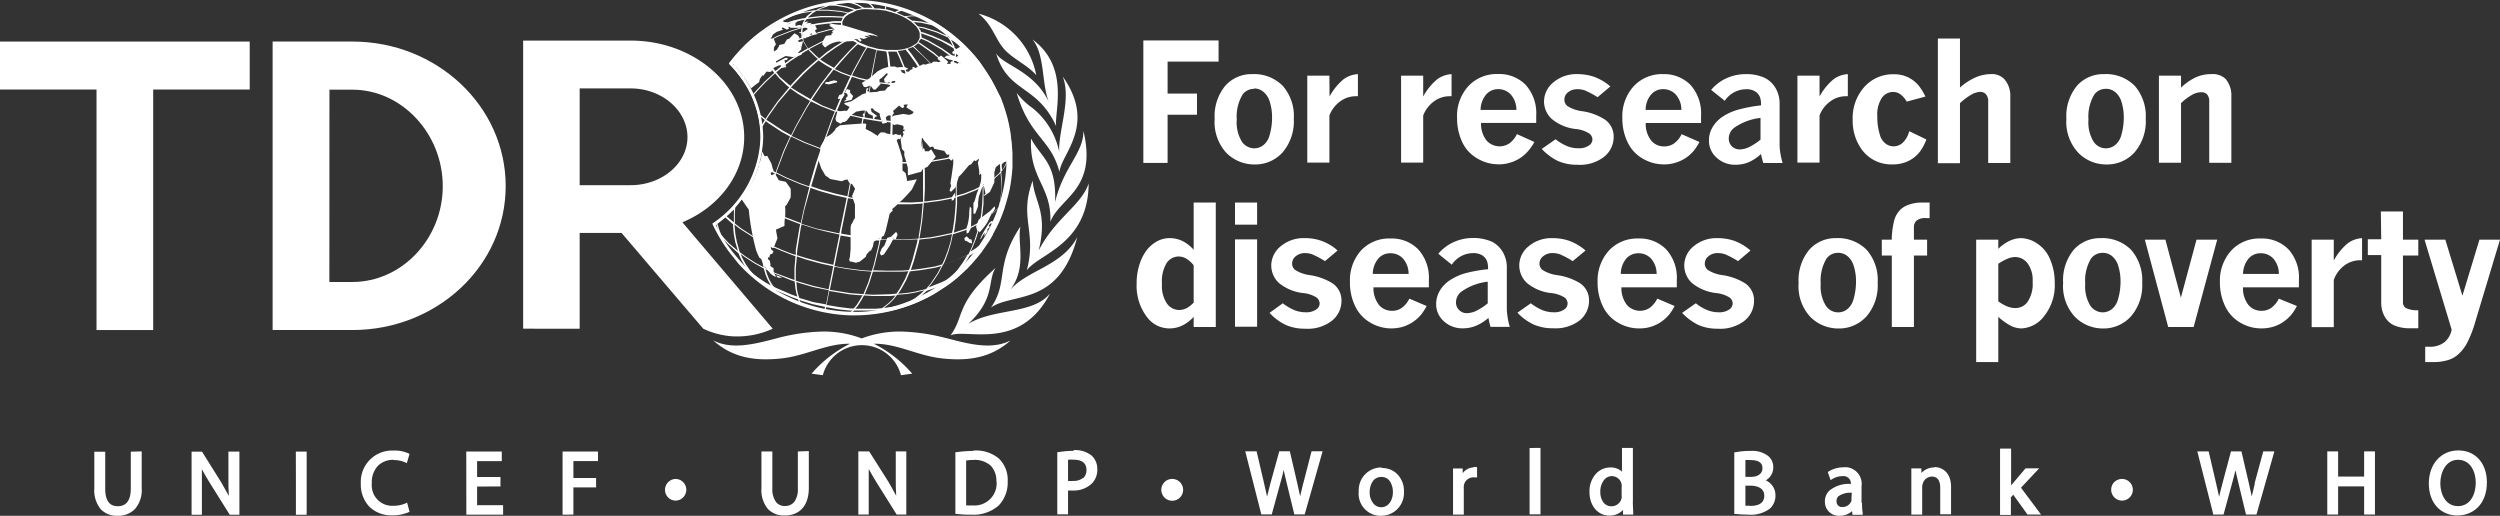 <svg xmlns="http://www.w3.org/2000/svg" viewBox="0 0 339.29 70"><rect x="0" y="0" width="339.29" height="70" fill="#333333" stroke="none"/><defs><style>.cls-1{fill:#fff;}</style></defs><g id="Layer_2" data-name="Layer 2"><g id="Layer_1-2" data-name="Layer 1"><polygon class="cls-1" points="155.17 5.49 165.38 5.49 165.38 8.36 158.46 8.36 158.46 12.7 162.45 12.7 162.45 15.57 158.46 15.57 158.46 22.11 155.17 22.11 155.17 5.49"/><path class="cls-1" d="M169.94,10.06a5.46,5.46,0,0,1,4.14,1.58,6.19,6.19,0,0,1,1.51,4.47,6.5,6.5,0,0,1-1.52,4.57,5,5,0,0,1-3.81,1.64,5.35,5.35,0,0,1-3.8-1.55,6.16,6.16,0,0,1-1.61-4.63,6.48,6.48,0,0,1,1.44-4.5,4.75,4.75,0,0,1,3.65-1.58m.3,2a1.89,1.89,0,0,0-1.61.79,5.76,5.76,0,0,0-.78,3.37,5,5,0,0,0,.69,3,2.06,2.06,0,0,0,1.68.91,2,2,0,0,0,1.25-.44,2.51,2.51,0,0,0,.81-1.26,8.58,8.58,0,0,0,.36-2.57,6.78,6.78,0,0,0-.3-2,2.72,2.72,0,0,0-.9-1.42A2,2,0,0,0,170.2,12"/><path class="cls-1" d="M180.44,13.1a8,8,0,0,1,1.9-2.34,3.64,3.64,0,0,1,1.95-.7v3H184a3.57,3.57,0,0,0-2.09.68,4.26,4.26,0,0,0-1.49,1.94v6.39h-3V10.27h3Z"/><path class="cls-1" d="M193.15,13.1a8,8,0,0,1,1.9-2.34,3.64,3.64,0,0,1,1.95-.7v3h-.27a3.57,3.57,0,0,0-2.09.68,4.26,4.26,0,0,0-1.49,1.94v6.39h-3V10.27h3Z"/><path class="cls-1" d="M208.24,19.27a6.21,6.21,0,0,1-.8,1.17,4.91,4.91,0,0,1-1.21,1.06,5.06,5.06,0,0,1-1.37.6,4.88,4.88,0,0,1-1.47.2,5.59,5.59,0,0,1-2.85-.77,5,5,0,0,1-2.08-2.22,7.53,7.53,0,0,1-.71-3.27,6,6,0,0,1,1.54-4.36,5.24,5.24,0,0,1,4-1.63,5,5,0,0,1,3.78,1.48,5.77,5.77,0,0,1,1.42,4.15v1H201a3.67,3.67,0,0,0,.75,2.39,2.38,2.38,0,0,0,3.12.37,3.35,3.35,0,0,0,1-1.24Zm-2.44-4.35a3.13,3.13,0,0,0-.76-2.09,2.3,2.3,0,0,0-1.71-.73,2.12,2.12,0,0,0-1.63.72,3.28,3.28,0,0,0-.76,2.1Z"/><path class="cls-1" d="M211.12,18.9a6.53,6.53,0,0,0,1.59.94,3.92,3.92,0,0,0,1.47.28,2.35,2.35,0,0,0,1.46-.37,1,1,0,0,0,.48-.83,1.06,1.06,0,0,0-.43-.8,4.06,4.06,0,0,0-1.84-.61,6.09,6.09,0,0,1-3.3-1.41,3.24,3.24,0,0,1-1-2.35,3.35,3.35,0,0,1,1.27-2.57,4.81,4.81,0,0,1,3.29-1.12,7.13,7.13,0,0,1,2.2.35,7.24,7.24,0,0,1,2.24,1.32l-1.73,1.46a12.45,12.45,0,0,0-1.73-.92,2.83,2.83,0,0,0-1-.16,1.93,1.93,0,0,0-1.29.42,1.24,1.24,0,0,0-.49,1,1.11,1.11,0,0,0,.4.85,4.81,4.81,0,0,0,2,.71,7.78,7.78,0,0,1,3.06,1.11A2.79,2.79,0,0,1,219,18.57a3.44,3.44,0,0,1-1.26,2.68,5.34,5.34,0,0,1-3.65,1.11,6.41,6.41,0,0,1-2.63-.5,7.52,7.52,0,0,1-2.22-1.65Z"/><path class="cls-1" d="M230.64,19.27a7.66,7.66,0,0,1-.76,1.18,5.33,5.33,0,0,1-1.21,1.06,5.38,5.38,0,0,1-1.37.6,4.88,4.88,0,0,1-1.47.2,5.63,5.63,0,0,1-2.86-.77,5,5,0,0,1-2.07-2.22,7.26,7.26,0,0,1-.72-3.27,6.07,6.07,0,0,1,1.55-4.36,5.24,5.24,0,0,1,4-1.63,5,5,0,0,1,3.71,1.48,5.77,5.77,0,0,1,1.42,4.15v1h-7.51a3.61,3.61,0,0,0,.75,2.39,2.2,2.2,0,0,0,1.74.79,2.27,2.27,0,0,0,1.38-.42,3.35,3.35,0,0,0,1-1.24Zm-2.45-4.35a3.13,3.13,0,0,0-.76-2.09,2.29,2.29,0,0,0-1.7-.73,2.14,2.14,0,0,0-1.64.72,3.22,3.22,0,0,0-.75,2.1Z"/><path class="cls-1" d="M232.23,12.2a5.86,5.86,0,0,1,2.1-1.59,6.32,6.32,0,0,1,2.64-.55,5.93,5.93,0,0,1,2.56.52,3.58,3.58,0,0,1,1.4,1.3,4.16,4.16,0,0,1,.59,2.28v5.52a7.69,7.69,0,0,0,.13,1.26,9.63,9.63,0,0,0,.28,1.18h-2.62A10.26,10.26,0,0,1,239,20.9,6.22,6.22,0,0,1,237.36,22a4.62,4.62,0,0,1-1.79.36,3.68,3.68,0,0,1-2.64-1,3.06,3.06,0,0,1-1-2.31,3.56,3.56,0,0,1,.48-1.77,4.44,4.44,0,0,1,1.4-1.46,7.54,7.54,0,0,1,2.33-1A19.45,19.45,0,0,1,239,14.3a3.05,3.05,0,0,0-.13-1.08,1.66,1.66,0,0,0-.68-.82,2.24,2.24,0,0,0-1.21-.29,3.51,3.51,0,0,0-2.9,1.57Zm6.7,6.78V16a7.76,7.76,0,0,0-3.56,1.33,1.88,1.88,0,0,0-.75,1.45,1.45,1.45,0,0,0,.43,1.08,1.51,1.51,0,0,0,1.09.42,3.06,3.06,0,0,0,1.26-.33,7.75,7.75,0,0,0,1.53-1"/><path class="cls-1" d="M246.94,13.1a7.83,7.83,0,0,1,1.9-2.34,3.58,3.58,0,0,1,1.94-.7v3h-.27a3.54,3.54,0,0,0-2.08.68,4.15,4.15,0,0,0-1.49,1.94v6.39h-3V10.27h3Z"/><path class="cls-1" d="M261.44,18.93a6.69,6.69,0,0,1-.86,1.63A4.36,4.36,0,0,1,259,21.85a4.72,4.72,0,0,1-2.16.46,4.94,4.94,0,0,1-4.2-2.06,6.64,6.64,0,0,1-1.2-4,6.29,6.29,0,0,1,1.59-4.46A5.18,5.18,0,0,1,257,10.08a4.33,4.33,0,0,1,1.94.4,4.48,4.48,0,0,1,1.44,1.12,7.3,7.3,0,0,1,.93,1.51l-2.54.68a3.09,3.09,0,0,0-.87-1,1.63,1.63,0,0,0-1-.31,1.87,1.87,0,0,0-1.5.8,4.14,4.14,0,0,0-.62,2.54,8,8,0,0,0,.34,2.44,2.17,2.17,0,0,0,.74,1.19,1.75,1.75,0,0,0,1.14.41,1.8,1.8,0,0,0,1.23-.49,3.2,3.2,0,0,0,.88-1.57Z"/><path class="cls-1" d="M263,5.23h3v6.65a8.35,8.35,0,0,1,2.1-1.37,5.37,5.37,0,0,1,2.09-.45,2.32,2.32,0,0,1,1.82.67,3.39,3.39,0,0,1,.82,2.34v9.05h-3V13.8a1.43,1.43,0,0,0-.3-1,1,1,0,0,0-.77-.33,2.76,2.76,0,0,0-1.22.37A8.91,8.91,0,0,0,266,14v8.15h-3Z"/><path class="cls-1" d="M285.56,10.06a5.49,5.49,0,0,1,4.15,1.58,6.24,6.24,0,0,1,1.5,4.47,6.45,6.45,0,0,1-1.52,4.57,5,5,0,0,1-3.8,1.64,5.31,5.31,0,0,1-3.8-1.55,6.14,6.14,0,0,1-1.65-4.63,6.48,6.48,0,0,1,1.44-4.5,4.74,4.74,0,0,1,3.64-1.58m.3,2a1.88,1.88,0,0,0-1.6.79,5.76,5.76,0,0,0-.78,3.37,5,5,0,0,0,.69,3,2,2,0,0,0,1.67.91,2,2,0,0,0,1.25-.44,2.53,2.53,0,0,0,.82-1.26,8.58,8.58,0,0,0,.36-2.57,6.78,6.78,0,0,0-.3-2,2.74,2.74,0,0,0-.87-1.37,2,2,0,0,0-1.24-.44"/><path class="cls-1" d="M296,11.89a7.66,7.66,0,0,1,1.93-1.36,5,5,0,0,1,2.18-.47,2.52,2.52,0,0,1,1.94.65,3.44,3.44,0,0,1,.78,2.38v9h-3V13.83a1.48,1.48,0,0,0-.28-1,1,1,0,0,0-.81-.31,2.52,2.52,0,0,0-1.17.31A7.46,7.46,0,0,0,296,14v8.09h-3V10.27h3Z"/><path class="cls-1" d="M162,27.49h3V44.38h-3V43a5.11,5.11,0,0,1-1.55,1.18,4,4,0,0,1-1.71.39,3.78,3.78,0,0,1-3-1.44,7,7,0,0,1-1.48-4.65,8.22,8.22,0,0,1,.42-2.69,6.23,6.23,0,0,1,1-1.91,4.71,4.71,0,0,1,1.37-1.14,3.52,3.52,0,0,1,1.71-.42,3.94,3.94,0,0,1,1.72.39A5,5,0,0,1,162,33.9ZM162,41V36A4,4,0,0,0,161,35.1a2.1,2.1,0,0,0-1-.29,2,2,0,0,0-1.64.84,4.74,4.74,0,0,0-.66,2.87,4.24,4.24,0,0,0,.69,2.7,2.05,2.05,0,0,0,1.64.85,2.25,2.25,0,0,0,1.07-.28,3.71,3.71,0,0,0,1-.85"/><path class="cls-1" d="M167.61,27.49h3v3h-3Zm0,5h3V44.34h-3Z"/><path class="cls-1" d="M174.09,41.16a7.15,7.15,0,0,0,1.6.94,4.13,4.13,0,0,0,1.47.28,2.35,2.35,0,0,0,1.46-.37,1,1,0,0,0,.48-.83,1.11,1.11,0,0,0-.43-.81,4.17,4.17,0,0,0-1.84-.6,6.22,6.22,0,0,1-3.3-1.4,3.28,3.28,0,0,1-1-2.36,3.39,3.39,0,0,1,1.26-2.57,4.83,4.83,0,0,1,3.3-1.12A6.43,6.43,0,0,1,181.53,34l-1.71,1.44a12.34,12.34,0,0,0-1.72-.92,2.8,2.8,0,0,0-.95-.17,1.93,1.93,0,0,0-1.3.43,1.26,1.26,0,0,0-.49,1,1.09,1.09,0,0,0,.41.85,4.81,4.81,0,0,0,2,.71,8,8,0,0,1,3.07,1.11,2.79,2.79,0,0,1,1.22,2.37,3.44,3.44,0,0,1-1.26,2.68,5.34,5.34,0,0,1-3.65,1.11,6.41,6.41,0,0,1-2.63-.5,7.19,7.19,0,0,1-2.22-1.65Z"/><path class="cls-1" d="M193.62,41.53a7.66,7.66,0,0,1-.76,1.18,5.33,5.33,0,0,1-1.21,1.06,5.42,5.42,0,0,1-1.37.61,5.67,5.67,0,0,1-1.48.19A5.59,5.59,0,0,1,186,43.8a5.1,5.1,0,0,1-2.07-2.22,7.26,7.26,0,0,1-.72-3.27A6.07,6.07,0,0,1,184.71,34a5.19,5.19,0,0,1,4-1.63,5,5,0,0,1,3.78,1.49A5.71,5.71,0,0,1,193.92,38v1H186.4a3.74,3.74,0,0,0,.75,2.39,2.27,2.27,0,0,0,1.75.79,2.18,2.18,0,0,0,1.37-.42,3.32,3.32,0,0,0,1-1.23Zm-2.45-4.35a3.13,3.13,0,0,0-.76-2.09,2.28,2.28,0,0,0-1.7-.72,2.11,2.11,0,0,0-1.64.71,3.28,3.28,0,0,0-.76,2.1Z"/><path class="cls-1" d="M195.2,34.44a5.81,5.81,0,0,1,2.11-1.59,6.27,6.27,0,0,1,2.63-.55,6.16,6.16,0,0,1,2.57.52,3.62,3.62,0,0,1,1.39,1.3,4.07,4.07,0,0,1,.6,2.28v5.52a7.69,7.69,0,0,0,.13,1.26,6.75,6.75,0,0,0,.28,1.18h-2.62a8.61,8.61,0,0,1-.28-1.22,6.22,6.22,0,0,1-1.67,1.06,4.62,4.62,0,0,1-1.79.36,3.68,3.68,0,0,1-2.64-1,3.06,3.06,0,0,1-1-2.31,3.56,3.56,0,0,1,.48-1.77,4.25,4.25,0,0,1,1.4-1.46,7.59,7.59,0,0,1,2.32-1,19.36,19.36,0,0,1,2.84-.48,3.05,3.05,0,0,0-.13-1.08,1.66,1.66,0,0,0-.68-.82,2.43,2.43,0,0,0-1.21-.29,3.51,3.51,0,0,0-2.9,1.57Zm6.71,6.79v-3a7.67,7.67,0,0,0-3.56,1.34A1.86,1.86,0,0,0,197.6,41a1.45,1.45,0,0,0,1.52,1.5,3.06,3.06,0,0,0,1.26-.33,8.22,8.22,0,0,0,1.53-1"/><path class="cls-1" d="M207.75,41.16a7.15,7.15,0,0,0,1.6.94,4.13,4.13,0,0,0,1.47.28,2.35,2.35,0,0,0,1.46-.37,1,1,0,0,0,.47-.83,1.07,1.07,0,0,0-.42-.81,4.3,4.3,0,0,0-1.84-.6,6.11,6.11,0,0,1-3.3-1.4,3.28,3.28,0,0,1-1-2.36,3.35,3.35,0,0,1,1.25-2.57,4.81,4.81,0,0,1,3.29-1.12,6.84,6.84,0,0,1,2.2.35A7,7,0,0,1,215.18,34l-1.74,1.44a12.34,12.34,0,0,0-1.72-.92,2.84,2.84,0,0,0-1-.17,1.88,1.88,0,0,0-1.29.43,1.25,1.25,0,0,0-.5,1,1.11,1.11,0,0,0,.4.85,5,5,0,0,0,2,.71,8.05,8.05,0,0,1,3.11,1.1,2.79,2.79,0,0,1,1.22,2.37,3.46,3.46,0,0,1-1.22,2.63,5.34,5.34,0,0,1-3.65,1.11,6.41,6.41,0,0,1-2.63-.5,7.35,7.35,0,0,1-2.22-1.61Z"/><path class="cls-1" d="M227.27,41.53a6.93,6.93,0,0,1-.75,1.18,5.55,5.55,0,0,1-1.21,1.06,5.12,5.12,0,0,1-2.85.8,5.59,5.59,0,0,1-2.85-.77,5,5,0,0,1-2.07-2.22,7.26,7.26,0,0,1-.72-3.27A6.07,6.07,0,0,1,218.36,34a5.24,5.24,0,0,1,4-1.63,5,5,0,0,1,3.78,1.49A5.71,5.71,0,0,1,227.57,38v1h-7.52a3.74,3.74,0,0,0,.75,2.39,2.38,2.38,0,0,0,3.12.37,3.51,3.51,0,0,0,1-1.23Zm-2.44-4.35a3.13,3.13,0,0,0-.76-2.09,2.29,2.29,0,0,0-1.71-.72,2.18,2.18,0,0,0-1.64.71,3.27,3.27,0,0,0-.75,2.1Z"/><path class="cls-1" d="M230.15,41.16a6.29,6.29,0,0,0,1.6.94,4,4,0,0,0,1.46.28,2.35,2.35,0,0,0,1.46-.37,1,1,0,0,0,.48-.83,1,1,0,0,0-.43-.81,4.26,4.26,0,0,0-1.83-.6,6.22,6.22,0,0,1-3.31-1.4,3.28,3.28,0,0,1-1-2.36,3.38,3.38,0,0,1,1.25-2.57,4.83,4.83,0,0,1,3.3-1.12,6.84,6.84,0,0,1,2.2.35A7.08,7.08,0,0,1,237.57,34l-1.69,1.44a12.45,12.45,0,0,0-1.73-.92,2.84,2.84,0,0,0-1-.17,1.88,1.88,0,0,0-1.29.43,1.24,1.24,0,0,0-.49,1,1.11,1.11,0,0,0,.4.85,4.81,4.81,0,0,0,2,.71,8,8,0,0,1,3.07,1.11,2.77,2.77,0,0,1,1.21,2.37,3.44,3.44,0,0,1-1.26,2.68,5.34,5.34,0,0,1-3.65,1.11,6.41,6.41,0,0,1-2.63-.5,7.65,7.65,0,0,1-2.22-1.65Z"/><path class="cls-1" d="M249.18,32.32a5.49,5.49,0,0,1,4.15,1.58,6.22,6.22,0,0,1,1.5,4.48,6.43,6.43,0,0,1-1.52,4.56,5,5,0,0,1-3.8,1.64,5.35,5.35,0,0,1-3.8-1.55,6.12,6.12,0,0,1-1.61-4.63,6.48,6.48,0,0,1,1.44-4.5,4.74,4.74,0,0,1,3.64-1.58m.31,2a1.86,1.86,0,0,0-1.61.79,5.76,5.76,0,0,0-.78,3.37,5,5,0,0,0,.69,3,2,2,0,0,0,2.77.59l.16-.12a2.58,2.58,0,0,0,.81-1.26,8.58,8.58,0,0,0,.36-2.57,6.78,6.78,0,0,0-.3-2,2.74,2.74,0,0,0-.87-1.37,2,2,0,0,0-1.23-.44"/><path class="cls-1" d="M256.74,32.53a11.33,11.33,0,0,1,.36-2.71,3.27,3.27,0,0,1,.85-1.4,3,3,0,0,1,1.2-.67,5,5,0,0,1,1.59-.26h1.14V29.6h-.5a1.88,1.88,0,0,0-1.26.33,1.15,1.15,0,0,0-.37.89v1.71h1.79v2.15h-1.79v9.7h-3v-9.7h-1.36V32.53Z"/><path class="cls-1" d="M271.2,33.77a5.57,5.57,0,0,1,1.55-1.09,3.67,3.67,0,0,1,1.56-.36,4,4,0,0,1,2.15.72,4.65,4.65,0,0,1,1.77,2.15,7.93,7.93,0,0,1,.63,3.19,6.68,6.68,0,0,1-1.43,4.51,4.1,4.1,0,0,1-3.07,1.68,3.36,3.36,0,0,1-1.39-.32A8.05,8.05,0,0,1,271.2,43v6.14h-3V32.53h3Zm0,2V40.9a5.89,5.89,0,0,0,1.22.69,3,3,0,0,0,1.11.22,2,2,0,0,0,1.64-.84,4.33,4.33,0,0,0,.69-2.73,3.83,3.83,0,0,0-.7-2.52,2.14,2.14,0,0,0-1.67-.84,2.9,2.9,0,0,0-1,.22,6.45,6.45,0,0,0-1.24.67"/><path class="cls-1" d="M285.07,32.32a5.49,5.49,0,0,1,4.15,1.58,6.27,6.27,0,0,1,1.51,4.48,6.42,6.42,0,0,1-1.53,4.56,5,5,0,0,1-3.8,1.64A5.35,5.35,0,0,1,281.6,43,6.12,6.12,0,0,1,280,38.4a6.48,6.48,0,0,1,1.44-4.5,4.74,4.74,0,0,1,3.64-1.58m.31,2a1.89,1.89,0,0,0-1.61.79,5.76,5.76,0,0,0-.78,3.37,5,5,0,0,0,.69,3,2.06,2.06,0,0,0,1.68.91,2,2,0,0,0,1.25-.44,2.58,2.58,0,0,0,.81-1.26,8.58,8.58,0,0,0,.36-2.57,6.78,6.78,0,0,0-.3-2,2.72,2.72,0,0,0-.86-1.37,2,2,0,0,0-1.24-.44"/><polygon class="cls-1" points="291.09 32.53 293.88 32.53 295.98 40.4 298.1 32.53 300.91 32.53 297.71 44.38 294.26 44.38 291.09 32.53"/><path class="cls-1" d="M311.73,41.53a7.66,7.66,0,0,1-.76,1.18,5.55,5.55,0,0,1-1.21,1.06,5.42,5.42,0,0,1-1.37.61,5.67,5.67,0,0,1-1.48.19,5.59,5.59,0,0,1-2.85-.77A5.1,5.1,0,0,1,302,41.58a7.26,7.26,0,0,1-.72-3.27A6.07,6.07,0,0,1,302.82,34a5.19,5.19,0,0,1,4-1.63,5,5,0,0,1,3.78,1.49A5.71,5.71,0,0,1,312,38v1h-7.59a3.68,3.68,0,0,0,.74,2.39,2.27,2.27,0,0,0,1.75.79,2.18,2.18,0,0,0,1.37-.42,3.32,3.32,0,0,0,1-1.23Zm-2.45-4.35a3.13,3.13,0,0,0-.76-2.09,2.28,2.28,0,0,0-1.7-.72,2.11,2.11,0,0,0-1.64.71,3.28,3.28,0,0,0-.76,2.1Z"/><path class="cls-1" d="M316.73,35.37a7.72,7.72,0,0,1,1.9-2.35,3.58,3.58,0,0,1,1.94-.7v3h-.27a3.57,3.57,0,0,0-2.09.68A4.16,4.16,0,0,0,316.73,38v6.4h-3V32.53h3Z"/><path class="cls-1" d="M323.12,28.7h3v3.83h2.08v2.15h-2.08V41a.91.91,0,0,0,.37.79,3.35,3.35,0,0,0,1.71.31v2.45h-1a5.44,5.44,0,0,1-2.22-.37A2.83,2.83,0,0,1,323.66,43a3.88,3.88,0,0,1-.49-2V34.62h-1.82V32.47h1.82Z"/><path class="cls-1" d="M329.05,32.53h2.82l2.32,7.6,2.31-7.6h2.79l-3.35,11.13a15.46,15.46,0,0,1-1.18,3,5.47,5.47,0,0,1-1.39,1.64,3.62,3.62,0,0,1-1.25.6,6.79,6.79,0,0,1-1.9.24h-1.08V47.06h.59a3.17,3.17,0,0,0,2-.6,2.9,2.9,0,0,0,1-1.72Z"/><path class="cls-1" d="M116.08,42.81h0a21.42,21.42,0,0,1-15.84-7l-.8-1a21.3,21.3,0,0,1-2.7-4.3l-.07-.16.14-.1a14.58,14.58,0,0,0,6.4-11.64,14.11,14.11,0,0,0-4.16-9.84l-.12-.13L99,8.5A21.48,21.48,0,0,1,114,.09c.68-.06,1.37-.09,2-.09a21.4,21.4,0,0,1,2,42.7,20.1,20.1,0,0,1-2.05.1M97.1,30.49a20.49,20.49,0,0,0,2.57,4l.79.94A21,21,0,0,0,116,42.32a14.73,14.73,0,0,0,2-.09A21,21,0,0,0,116,.37a19,19,0,0,0-2,.1A21,21,0,0,0,99.44,8.62a14.52,14.52,0,0,1,4.14,10A15,15,0,0,1,97.15,30.5"/><path class="cls-1" d="M135,11.66l-.46-.84L134,10l-.53-.8L133,8.45l-.61-.76-.69-.76-.61-.64-.7-.65L129.64,5l-.75-.6-.77-.56-.81-.53-.83-.48-.84-.41L124.79,2l-.89-.37L123,1.32,122.1,1l-.91-.25-.93-.22-1-.16L118.34.3l-.78-.08L116.44.13h-1l-.87.06-1,.09-1,.13-.93.18-.33.07h0l-.61.13-.92.27L108,1.69l-.67.3h0l-.19.08h0l-.88.41-.83.46-.81.49L103,4.52l-.75.61-.72.63-.23.23h0l-.45.43-.66.7-.61.71-.6.75h0v.11c.15.15.29.31.43.47l.08.09a1.54,1.54,0,0,1,.17.19c.31.36.61.75.89,1.14A15.47,15.47,0,0,1,102,13a13.38,13.38,0,0,1,.86,2.47,12.49,12.49,0,0,1,.31,1.83,13.11,13.11,0,0,1-.37,4.71,14.2,14.2,0,0,1-2,4.39,14.89,14.89,0,0,1-1.21,1.54,15.22,15.22,0,0,1-1.27,1.27c-.35.32-.72.62-1.09.9l-.31.23h0v.11l.33.7.47.83.5.81.53.78.55.78.59.75.65.72.3.32.36.37.7.66.71.6.75.61,1.58,1.08,1.66.94.87.4.88.38.89.33.93.29.9.24.93.21h0l.94.16.93.13,1,.09H118l1.61-.2,1-.19.92-.21.93-.26.89-.29.9-.34.55-.24h0l1.18-.56.77-.42h0l1.66-1.06.77-.55.75-.6.72-.66.69-.65.65-.7.61-.71.61-.75,1.08-1.57.48-.84v-.06l.41-.77.42-.85.37-.89.33-.9.28-.92.25-.9.22-.93h0l.15-.92.12-.94.09-1v-2l-.07-.94-.05-.55-.16-1.34-.19-1-.21-.93-.27-.92-.29-.89-.33-.9M134.13,32l-.18.3-.47.55-1,.81-.76.48h0l.28-.58.46-1.14.37-1.19.28-1.22.2-.1,1.16-.79,1-.88h0v.26l-.34,1.21-.43,1.15Zm-4.79,5.36-.41.39-.53.28-.82.36L126,39l.47-.55.89-1.34.53-1,.09-.21.54-.15,1-.35,1.41-.6.37-.2-.61,1-.68.94Zm-5.9,3.6-.64.32-.76.2-1.29.22-.79.08.72-.55.56-.56.52-.66,1.38-.12,1.07-.18,1.23-.31-.46.45-.75.59Zm-6.51.94h-.85l.32-.37.52-.82.33-.61,1.18.07h2.42l.68-.07-.41.53-.56.54-.86.66h-.1l-.71.07Zm-3.06-.23-1.53-.26h-.17l.28-1.4.11-.52,2.75.46,1.25.11h.5l-.29.53-.51.81-.39.46h-.45Zm-11-4-.64-.47-.46-.54-.53-.76-.47-.83-.25-.59.57.42,1.36.88,1,.55.21.11.23.8.3.73.37.68.07.09-.67-.36Zm-3.2-7.19.77.59,1.56,1,1.08.63.25.13v1.27l.15,1.47.14.69-1.09-.59-1.35-.87-.79-.59L100,32.81l-.2-1.06-.1-1.08ZM104,16.26l.35-.56,1.28-1.81L107.25,12l1,.71,1.57.92.13.06-.54.88L108,17.09l-.63,1.25-1.18-.65-1.77-1.17Zm-4-7.63v-.2l.23-.61.5-.84.29-.33.87-.74,1-.75L104,4.51l.5-.25-.25.38-.23.5-.16.51v.1l-.26.14L101.87,7l-1.08.83Zm7.25-6.36h0l.15-.07,1.49-.42,1.45-.22h-.06l-.7.56-.28.32-.61.1-1.26.32-1.24.41-1.1.46.33-.34,1-.73Zm9.88-1.9h.47l.22.1.31.25.28.33h-1.15l-.85-.48-.62-.23Zm15,7.41.68,1.08.19.45-.86-.86-1-.85-1.07-.78-.52-.33V6.33h0l-.39-.79-.11-.15,1.11.67,1.31,1Zm3.43,5.65.18.52.14,1-.06.85-.42-1-.68-1.18-1.13-1.71-.18-.22v-1.2l-.07-.42.34.4.74,1,.64,1.08Zm.21,9.85-.18.24-.91.82-1.1.74-.11.06v-.22l-.13-1.36-.22-1.4-.29-1.4-.17-.66.83-.51.62-.49.52-.53.13-.15.19.51.37,1.34.38,2ZM131.44,34.5l-.58.31-1.42.63-1,.34-.4.11.28-.64.41-1.12.35-1.18.24-1.15,1.61-.52,1-.42.94-.49-.24,1.07-.38,1.18-.45,1.12Zm-4.24,2.65-.89,1.32-.64.76-1.49.35-1.06.17-1.23.12.39-.58L123,38l.49-1.17,1.56-.18,1.8-.3.91-.24h0Zm-23.4-.82-.16-.81-.15-1.46V32.88l.74.38,1.85.79,1.28.51.6.21-.14,1.69V38l-.47-.16L105.11,37Zm.18-7.88.79.41,1.9.83,1.93.74-.12.54L108,33.9l0,.69-.53-.15-1.28-.5-1.84-.8-.81-.41v-.29l.07-1.12.32-2.39Zm3.46-10,.62-1.25,1.44-2.56.56-.88,1.46.7,1.78.69-.38.91-1,2.76-.45,1.33-2.22-.86-1.6-.74Zm-.1-6.59,1.69-1.8,1.07-1,1-.87.17.14.78.51.91.52-1.6,2.09-1.21,1.78-.14.23-1.71-1Zm-3.29-6.18.14-.45.22-.48.3-.46.15-.18.29-.14,1.16-.5,1.23-.4,1.25-.31.41-.07L109,3l-.25.71h0l-1.35.42-2,.79Zm6.79-4.23h1.54l1.78.17.81.18-.39.28-.12.15h-.29l-1.36-.06h-1.39l-1.32.15-.46.07.13-.15.67-.55Zm5.47-.06.78-.14h.69l1.47.08.75.09h.08l.81.22.55.18.34.11.66.28.57.31.66.43.63.58.21.27.22.4.09.29v.63h0l-.14.34-.17.24v.08l-.25.19-.38.23-.36.21-.51.15h0l-.45.13-.75.09h-1.49l-1.13-.15-1.25-.33-.16-.06-1-.4-.22-.12-.78-.46-.22-.19L115,4.61l-.5-.7-.11-.27h0l-.07-.38V3h0l.19-.43.11-.14.13-.17.46-.34.59-.26Zm8.38,2.35.66.12,1.71.53,1.59.69.31.45.38.76h0L129,6l-1.17-.59-1.26-.55-1.3-.47L125,4.34l-.06-.2Zm10,14.44h0l-.71.73-.6.48-.68.44h-.1l-.16-.59L132,17.85l-.83-2.06-.45-.94.41-.22,1-.8.32-.32.5.8.7,1.25.85,2Zm-1.39,7-1,.51-1.46.57-1,.28V24.86l-.12-1.41L129.55,22l-.12-.64.43-.11,1.78-.67.86-.44.16.6.29,1.4.22,1.4.13,1.34Zm-3.77,4.52-.19,1.3-.13.61-1.68.36-1.23.23-1.53.16.1-.51.3-2,.21-2.34h.28l1.86-.24,1.76-.34.42-.13v.89Zm-1.67,6.19-1,.28-1.79.29-1.24.16h-.21l.41-1.2.64-2.35.11-.56,1.58-.16,1.24-.23,1.61-.35L129,32.83,128.64,34l-.41,1.1Zm-7.37.85-2-.06.21-.67.7-2.89.1-.55h2.76l2.07-.08h.21l-.1.51-.63,2.33-.37,1.12-.09.2-.89.07Zm-12.34-2.11.06-.72.46-2.93.11-.52,1.29.41.71.22,1.43.36,1.72.38-.41,2-.42,2.11-1.65-.36-2-.55Zm3.48-14.51.44-1.32,1-2.76.38-.91,1.92.56,1.68.39-.17.84L116,21.27l-2.08-.48Zm-1.46-6.59,1.34-2,1.63-2.08,1,.49,1.25.46-1.11,2.38L113.36,15l-1.79-.7Zm1.27-5.36-.13-.11h0l1-.81,1.13-.8,1.14-.71.84-.45.19.16.69.4-1,1L114,8.25l-.82.95-.93-.52ZM125,4.52l1.46.52,1.26.54,1.16.65.54.34.08.32.06.54v.32l-1.66-1.16L126,5.49l-.93-.41V4.87Zm0,.73.89.39,1.9,1.1,1.62,1.19-.26.71-.29.4-1-.93-1.14-1-1.83-1.27-.23-.14.13-.19Zm7.35,8.2-.34.35-1,.77-.39.21-.84-1.54L129,12l-.84-1.21-.39-.5.62-.43.49-.46L129,9.3l1,1,1,1.13,1.28,1.76ZM131.87,18l.46,1.36.17.63-.89.46-1.76.66-.41.1-.25-1.36-.34-1.45L128.13,16l.33-.08,1.46-.56.68-.36.45.93Zm-2.12,8.62-.46.13-1.74.34-1.85.24h-.26l.08-1.69v-2.2l-.06-1.38.8-.07,2.15-.37.9-.23.12.63.17,1.45.12,1.4v1.41Zm-5.1,5.77-2.24.11H119.6l.35-1.85.44-3,1.32.07h2l1.51-.1-.2,2.31-.31,2Zm-10.47-.67,0-.28.91-4.54,2.39.4,2.1.22h.58l-.43,3-.35,1.87-1.36-.1-1.44-.17-2.18-.37ZM113.6,15l.92-2.19,1.11-2.39,1,.32,1.44.35h.1l-.17.86-.8,4-1.67-.38Zm4.11-8.55,1.22.33-.83,4.13-1.52-.36-.94-.31.22-.48L117.3,7.1Zm3.81.56h.16l.35.76.72,1.76.42,1.25.15.52H121v-.57l-.31-3L120.53,7Zm6.1,3.33.42.52.83,1.2.76,1.26.72,1.3.12.23-.68.37-1.44.54-.33.09-.09-.29-.53-1.37-.88-2L125.91,11l.47-.13.76-.29Zm1.59,10.91-.91.22-2.13.37-.79.07-.17-2.12-.38-2.94v-.27l2-.25L128,16l.72,2.38.34,1.45Zm-14.09,5.47,1-5.23,1.47.28,2.54.3h.51l-.13,2.1-.33,2.9v.28h-.6l-2.08-.21-2.11-.35Zm1.08-5.39,1-5.2,2.24.36,1.43.12v.28l-.11,3.66-.09,1.38h-.52l-2.52-.29Zm7.24-9.88.55,2,.31,1.37.32,1.66h-.07l-1.5.08h-1.93V13.42L121,11.51h2Zm1.82,10.48-.77.07h-2.55l-1-.07.1-1.38.11-3.66V16.6h1.93l1.59-.09.45,3.21Zm-3.61,5.52-1.3-.07.36-3.16.14-2.11,1.16.08h2.42l.78-.07.06,1.37v2.18l0,1.42v.29l-1.53.1ZM125.74,11l.63,1.22.88,2,.52,1.37.08.27-1.13.27-1.8.25h-.18l-.33-1.7-.3-1.37-.55-1.92H124l1.25-.21Zm-4.94.41.08,1.93v3.06l-1.41-.12-2-.32h-.17l.16-.83.81-4,1.18.2,1.09.13Zm3.81-5.55h0l2,1.4,1.14.94,1,.95-.53.53-.56.39h-.06l-.41-.52-1-1.1-1-1-1-1L124,6.3l.29-.17Zm-.72.49,1.29,1.18,1,1,1,1.1.38.49-.44.23-.74.27-.5.14-.65-1.16-.75-1.18-.77-1.1-.55-.69.46-.13Zm-1,.38.59.74.77,1.09L125,9.75l.63,1.13-.45.13-1.24.2h-.45l-.16-.56-.43-1.26-.72-1.77-.33-.71.65-.07ZM120.3,7l.12.76.31,3v.55l-1.34-.14L118.21,11,119,6.82l1.15.15Zm-2.75-.53-.4.64-1.44,2.65-.23.51-1.25-.47-.93-.43h0l.79-.93L115.38,7l.86-.84.2-.17.17.1Zm-4.29,29.63.41-2.06.42-2.08,2.46.42,1.45.17,1.34.1-.09.53-.7,2.88-.23.7-1.3-.09-2.09-.27-1.4-.24Zm19.18-22.76-.15-.24L131,11.3l-1-1.13-1-1,.31-.43.27-.67,1,.82,1.53,1.48,1.09,1.31-.09.32-.18.49-.25.45Zm.7-3.6.06.2.09.53v1l-1-1.21-1.53-1.49-1.06-.89.06-.44-.07-.57V6.7l.37.23,1.05.77,1,.85.89.9ZM109,5.07l-.11-.66.06-.59,2-.44,2.18-.28h1v.24l.05.32L112.44,4,111,4.39Zm.41-2.38.09-.1.66-.1,1.31-.15h1.37l1.35.06h.19l-.2.47h-1L111,3.15l-2,.42.21-.62ZM109,5.23l2-.71,1.42-.38,1.42-.3.3,0,.1.25.26.36-1.6.58-1.34.58-1.3.66-.57.31-.19-.24-.42-.75Zm.83,1.44.54-.3,1.29-.66L113,5.14l1.34-.5.31-.09.16.22.45.39-.78.42-1.16.72-1.14.79-1,.84-.38-.33-.76-.74Zm1.72,13.64,2.34.68,1.85.43H116l-1,5.22-1.65-.37-2-.56-1.26-.43.88-3ZM110,25.5l1.25.43,2,.56,1.66.37-1,4.82-1.71-.37L110.76,31l-2-.63.4-1.87Zm-2,12.59V36.44l.15-1.64,1.22.42,2.05.56,1.66.36-.51,2.56-.12.57-2.07-.47-1.85-.54Zm4.62,1.24.63-3.13,1.67.3,2.1.27,1.27.09-.48,1.55-.63,1.51-1.81-.14Zm5.84.67-1.1-.07.6-1.46.51-1.6h4l.81-.06-.46,1.07-.7,1.29-.46.68-.82.08Zm14.84-12.39-.12,1.3L133,30.12l-1.06.56-1,.41-1.5.49.11-.53.18-1.31.16-2v-1l1-.3,1.47-.58,1-.48v.87Zm1.53-9.55-.19-.53-.85-2-.71-1.26-.53-.84.32-.45.26-.47.19-.51v-.21h0l1.22,1.81.66,1.17.53,1.22-.09.42-.23.6-.5.85ZM128.44,4.82l-1.29-.56-1.71-.54-.84-.14-.16-.14L124,3h0l1,.09,1.42.31.86.32.82.7Zm-1.73-1.5-.27-.1L125,2.91l-1-.1h-.2l-.67-.44L123,2.29l.67-.08h.68l.65.1.34.14.66.35Zm-2.16-1.21h-.91l-.73.08h-.18l-.19-.1-.67-.29-.19-.06.36-.18.36-.11h.34l.8.26Zm-2.23-.84-.35.1-.42.21-.07.06-.54-.2-.74-.2.11-.52h0l1.51.36ZM120.17.71l-.1.54-.77-.11h-.62L118.6,1l-.3-.36L118,.44h.55Zm-5-.33.57.13.64.24.64.35h0l-.79.15h-.17l-.25-.12-1-.29L113.44.61h0l.4-.08Zm-2.59.39h.82l1.43.26.94.29.12.06-.22.07-.53.24H115l-.87-.2-1.8-.17h-1.23l.16-.09ZM104,6.17l0-.34L105.49,5l2-.78,1.27-.39-.06.55.08.59v.12L106.84,6l-1.3.72-1.23.77-.21.15-.1-.43-.07-.52Zm.2,1.65,1.47-1,1.3-.7,1.91-.87.11.32.44.77.18.23-.56.32-1.86,1.22L106,9l-.75.64-.27-.33-.61-1.08Zm1.15,2,.76-.64,1.18-.9,1.85-1.21.58-.33.17.22.78.76L111,8l-1,.86-1.08,1-1.46,1.55-.18.23-.27-.2-1.17-1Zm2,8.71,1.79.85,2.24.86-.67,2-.82,2.81-.07.24-1.2-.42-1.87-.78-1.39-.69,1.12-2.94Zm-2,5,1.38.68,1.88.79,1.22.42-.75,3-.4,1.85-1.91-.73-1.89-.82-.82-.43.43-1.85.36-1.31Zm-.3,15.4-.31-.39-.36-.65-.29-.72-.19-.64,1.16.57,2.25.92.54.18.11,1,.12.61.15.45-.79-.28-1.8-.77Zm3.44,1.51-.2-.57-.12-.6-.09-1,.46.16,1.86.54,2.09.42-.38,1.92L110.38,41l-1.5-.45Zm27.42-14.88-.11,1.29h0l-.23,1.27-.19.26-1,.87-1.14.77h-.07l.18-1.09.13-1.31V25.26l.19-.1,1.11-.75.93-.85.08-.1.06.72Zm.09-2.47-.08-.85-.38-2-.37-1.35-.22-.61.21-.23.51-.88.25-.62v-.2l.15.35.57,1.88.36,1.91v.32l-.23.84-.47,1Zm.36-7.75.25.85.2.92.19,1,.13.94v1.17l-.3-1.63-.58-1.89-.25-.58V16l.07-1-.05-.35Zm-2.91-6,.53.79.49.8.4.74-.18-.31-.76-1-.57-.67-.09-.3L133,8.81l-.1-.16Zm-5.34-5.21,1,.66h0l.5.4,1.37,1.25h0l-.77-.61L128.71,5l-.6-.68L127.8,4Zm-.62-.49h-.11l-.21-.15ZM109.89,1.23,110.8,1l.61-.14H112l-.82.29-.45.24h-.17l-1.7.25ZM103.2,4.68l1.55-1.08.8-.49h.06l-.26.18-.43.44-.19.23-.82.41L102.83,5l-.38.29Zm-4,4L99.75,8h0l.5-.54-.15.25-.24.63-.11.47L99.56,9h0l-.33-.36m.66.73v-.5l1-.94L102,7.09,103.65,6l.14-.08v.77l.07.54.12.5-.84.6L102,9.18l-1.29,1.26a7.41,7.41,0,0,0-.82-1m.93,1.19,1.28-1.24,1.11-.89L104,8l.16.44.63,1.11.28.34-1.32,1.21-1,1.07-.64.72a15.62,15.62,0,0,0-1.27-2.21M102.21,13l.69-.78,1-1.06,1.07-1,.23-.2.51.62,1.13,1.07.27.2-1.59,1.92-1.28,1.82-.35.55-.7-.56-.15-.14A14.07,14.07,0,0,0,102.2,13m.91,2.73.69.55-.35.55-.12.22a6.5,6.5,0,0,0-.22-1.32m.32,3a12,12,0,0,0-.07-1.34l.24-.42.33-.53.33.26,1.79,1.18,1.18.65-.88,1.92-1,2.69-.08.25-1.82-1-.41-.28a13,13,0,0,0,.43-3.34M103,22.3l.37.24,1.62.94.24.12-.53,1.59-.36,1.32-.41,1.81-.79-.41-1.63-1-.49-.35a14.57,14.57,0,0,0,2-4.26m-2.08,4.4.5.35,1.64,1,.83.43-.13.57-.32,2.41-.07,1.13v.12L102.14,32l-1.54-1-.87-.67V28.91l.06-.81a14.76,14.76,0,0,0,1.15-1.46M99.6,28.31v1.88l-1-.85a12.4,12.4,0,0,0,1.05-1m-1.3,1.1,1.14,1v.25l.1,1.09.2,1.08.36,1.2L98.91,33l-.61-.65-.4-.48-.22-.51-.33-1c.34-.26.68-.53,1-.82m-1.15.93.27.81L97.3,31l-.25-.46.15-.11m2.74,4.68-.52-.66h0l-.77-1.1-.48-.9.61.65,1.45,1.29.37.87.48.84.43.62-.63-.58Zm5,4.33-1.57-1.08-.24-.19h0l.76.48,1,.56.31.38.07.07Zm2.5,1.32-.85-.39-.21-.12-.57-.37-.48-.42v-.07l.24.13,1.82.78.92.33v.1l.23.37.16.18Zm2.68,1-.88-.27-.34-.22-.24-.26-.18-.29.3.1,1.51.46,1.68.37-.1.54L111,42Zm4.59.82-.9-.08-.93-.13-.85-.14.11-.54,1.71.3,1.55.16h.3l-.27.19-.31.15Zm1.94,0h-1.36l.23-.11.36-.26.06-.07h3.29l-.69.26-.64.12Zm3.76-.44-1,.18h-.28l.47-.24,1.12-.11.84-.15h0Zm5.33-1.89-.85.41-1.2.47.63-.41.76-.6.68-.65,1.84-.63.84-.4-.77.63-1.11.71Zm6.6-5.33-.62.72-.64.69-.67.64-.63.5-.27.18.64-.75.69-.95.61-1,.12-.24,1-.61.94-.79ZM136,28.36l-.32.88-.37.89-.42.85-.4.75h0l.24-.53L135.2,30l.35-1.24.11-.59.5-.65.29-.57Zm.93-4-.19,1.24h0l-.26.87-.51,1-.3.38.17-1,.11-1.3V24.24l-.07-.92.48-.64.49-1,.1-.37.07,1.08Zm.22-2.79v0Z"/><polygon class="cls-1" points="0 12.15 0 5.64 33.89 5.64 33.89 12.15 20.79 12.15 20.79 44.79 13.1 44.79 13.1 12.15 0 12.15"/><path class="cls-1" d="M37,5.64H47.83c11.43,0,20.8,8.74,20.8,19.61s-9.37,19.54-20.8,19.54H37Zm7.7,32.63h3.12c6.72,0,12.27-5.87,12.27-13s-5.55-13.1-12.27-13.1H44.71Z"/><path class="cls-1" d="M104.87,44.61a11.55,11.55,0,0,1-5.88,1,11,11,0,0,1-3.55-1l-11.09-13H78.67v13H71V5.51H85.6C94.05,5.51,101,11.38,101,18.6c0,5-3.33,9.46-8.39,11.57Zm-11.57-26C93.3,15,89.83,12,85.6,12H78.67V25.13H85.6c4.23,0,7.7-2.93,7.7-6.52"/><path class="cls-1" d="M136.2,6.57c1.18,1.4,3.24,2.23,4.44,3.64a10.71,10.71,0,0,0-7.86-8.36c1.84,1.39,2.24,3.32,3.42,4.72m-4.76,37.36c3.72-3.52,2.52-5.78,3.69-7.58-5.51,4.93-4.17,6.46-6.13,9.17,2.06-1,9.36,2.26,13.51-5.68-2.41,2.86-7.43,1.95-11.07,4.09m5.76-4.72c2.2-3.06.82-6.25,1.29-8.47-3.52,5.3-1.59,7.56-4,11,2.88-2.06,9.26-.11,11.71-9.56-2,3.87-6.77,4.51-9,7.06m-8.76,6.66a26.46,26.46,0,0,0-6-.9,14.49,14.49,0,0,0-5.49.93,14.49,14.49,0,0,0-5.49-.93,26.46,26.46,0,0,0-6,.9c-3.31.88-6.17,1.56-8.67.3,2.39,2.12,5.18,2.88,9.22,2.45,3.36-.36,6.07-2,9.23-2h.12a17.07,17.07,0,0,0-5.22,4.06l1.53.21a5.49,5.49,0,0,1,10.61,0l1.52-.21a16.91,16.91,0,0,0-5.21-4.06h.12c3.17,0,5.87,1.66,9.23,2,4,.43,6.83-.33,9.22-2.45-2.49,1.26-5.36.58-8.67-.3m15.26-25.29a10.24,10.24,0,0,0-3.69-6,9.63,9.63,0,0,1-2.08-2c1.81,6.09,4.59,6.13,5.81,10.73.17-2.39,5.11-6.35.44-12.95,1.2,3.08-.61,7.3-.48,10.24m4,4.26c-1,3-4.52,4.68-6.78,9.1,1.28-5.22-.62-6.61-.82-9.47-1.9,5.07.61,6.89-.8,12.17,1.68-2.29,8.33-3.51,8.4-11.8m-7.82-6.09c-.26,5.51,2.81,6.48,2.62,11.3,1.31-3.36,6.39-4.32,4.49-12.33,0,3.07-2.71,4.86-3.85,9.67.22-5.41-1.89-6-3.26-8.64M135.18,7.23c1.65,5.42,5.55,4.21,8.16,9.9-.28-1.91,1.9-8-3.21-11.77,1.71,2.09,1.21,6,2.22,8.49-2-4.26-6.24-5-7.17-6.62"/><path class="cls-1" d="M117.37,15.6a1.63,1.63,0,0,0-.11-.23l-.16.12v.23h.14Z"/><path class="cls-1" d="M117.34,15.83h-.28v.35l.3-.11v-.24"/><path class="cls-1" d="M112.55,11.13h-.46l-.14.09h.14l-.15.16.61.07,1.06-.28V11a3.58,3.58,0,0,0-.45-.09l-.61.15"/><path class="cls-1" d="M114.51,12.76h-.15l-.45.13c-.06.12-.12.25-.17.38s0,.12,0,.18l.59-.13.33-.49Z"/><path class="cls-1" d="M115.44,12.23l-.3-.07-.14-.07-.16.1c0,.12-.11.25-.17.37l.29.16.12.37h-.15c0,.1-.11.2-.17.3l.14.09-.31.21v.1l1-.25c.07-.17.13-.34.19-.51-.13-.15-.27-.3-.41-.44v-.37"/><path class="cls-1" d="M129.16,26.74v.49l.29-.09c0-.14.11-.27.17-.41a1.87,1.87,0,0,0,0-.58l-.42.59"/><path class="cls-1" d="M134.58,29h0l.26-.3.17-.32A.61.61,0,0,0,135,28c-.22.21-.43.43-.64.65l-1.33,1-.19.15c-.13.31-.25.63-.38.94.06.18.11.37.16.55a.41.41,0,0,1,.32.25A8.68,8.68,0,0,0,134,30.18a12.25,12.25,0,0,0,.58-1.28"/><path class="cls-1" d="M131.44,31.59c.11-.2.22-.4.32-.61.06-.9.08-1.81.07-2.73l-.21-.21-.09.84v.33a7.86,7.86,0,0,1-.11.83,4.63,4.63,0,0,1-.22.81,3,3,0,0,0,0,.85l.25-.11"/><path class="cls-1" d="M130.68,6.2a.3.3,0,0,0-.21.06c-.26.15-.51.3-.78.44l-.47.38.13.28.31-.15c.14.12.28.24.41.37l-.31.15-.28-.18h-1l-.32.25a5.83,5.83,0,0,1,.72.32H129c.49.11,1,.23,1.43.37v.12L130,8.54v.12l-.84-.35-.16.13v.23h-.45V8.56l.16-.13a9.56,9.56,0,0,0-1-.9l-.24.19-.24.28.43.31-.25.13-.29-.07h-.44l-.32.24h-.3l-.46.16-.3-.06-1.09.53L124,9.08h-.15a1.41,1.41,0,0,0,0,.29l-.32.13-.17.22-.45,0v.3l-.44-.15-.27-.35h.6l.46-.15V9.33l-.44-.23h-.6l-.46.06-.3-.13h-.76l-.92.29-.63.33-1.18,1-1,.6c.09.16.17.34.26.52l.29.07.62-.25.4.56h.29l.66-.71v-.1l-.13-.18v-.38l.32-.22.65-.62.14.08v.09c-.16.2-.33.4-.49.61a2.12,2.12,0,0,0,.11.47l.28.07.93-.28h.19v.2l-1,.26.43.17-.47.25-.35.43-.74.06-.31.12-1,.06-.36-.18.18-.4h-.15l-.15.11-.06.59-.46.13-1.56,1h-.15l-.3.12h-.15l-.3.11v.1l.25.16.44.23c0,.11-.11.21-.17.32l-.16.22h-.44l-.87.12c-.07.27-.15.54-.22.82s.07.35.1.52l.14.06c.14.07.27.15.4.23l.31-.22h.2l.32-.17.56-.71.78-.56h.15l.59-.12h.58l.37.46.54.24V16a2.33,2.33,0,0,0,.08.36c.08-.16.15-.32.22-.48l.31-.12-.79-.59a1.1,1.1,0,0,0-.1-.34c0-.11,0-.08,0-.11h.31l.12.23.79.47v.24c.06.2.12.41.19.61l.26.13-.18.25.12.13.58-.11-.15-.76.32-.24h.43l.33-.24a.29.29,0,0,1,0-.13,2.44,2.44,0,0,1-.1-.24l.83-.74.25.24.27.12.19-.25-.13-.12.17-.12h.43l-.21.37,1,.64-.19.26-.45.13-.75-.13-1.26.23-.47.24c0,.28.1.56.14.85l.38.19.22-.09h.22l.67.16.12.14a.74.74,0,0,1-.08.4h.21v.2l-.22.06v.27h.13c-.09.23-.18.45-.28.67h0c0-.18-.1-.37-.16-.56l-.16.13-.52-.17-.3.12-.94-.19-.25-.14h-.55l-.31.32-.06.17-.88-.56-.78-.4.09-.61-.13-.12h-.47l-2.1.15L114,17l-.6.43a.21.21,0,0,1,0,.11,3.21,3.21,0,0,1-1.31,1.08c-.26.43-.51.87-.75,1.31v.8a3.74,3.74,0,0,1-.3.89l.42,1.25c.19.31.37.62.55.94.23.16.46.32.68.49l1.56.3.39-.18.38-.06c.08.15.16.3.23.45l.41.2.39.61-.42,1c.14.38.27.76.4,1.15V29.6l-.16.22-.21.46-.15.21a2.29,2.29,0,0,1-.07.36v2.9l-.09,1.08a1.64,1.64,0,0,1-.1.38c0,.12.07.19.1.29h.2l.6.16.52-.14.82-.65c.05-.12.08-.23.12-.34l.35-.4.26-.16.25-.53.12-.64,1.37-.82c.07-.19.15-.39.22-.59.19-.78.38-1.57.56-2.38.11-.12.23-.23.35-.35s0-.21,0-.3l.39-.32.39-.4.56-.48c.24-.25.49-.5.73-.76l.58-.65.69-1.41-1.33.23a4.13,4.13,0,0,0-.11-.69l-.09-.39-.42-.36v-1.6c-.23-.85-.49-1.68-.78-2.48l.2-.26.1.15.25-.19v.34c.06.38.11.75.15,1.14l.33.32v.57q.27.82.48,1.68v1l1.8-.49.26-.43.58-.22L127,21.27l-.62-1-.34.26h-.51a2,2,0,0,0-.14-.46l-.21.28c-.06-.38-.11-.75-.18-1.12l.06-.5h.13l.24.38c.27.29.52.58.77.88l.43-.11c.06.1.11.21.17.32l1.35.28.35.51h.37l-.15.46.39.36.35-.38c-.12,1.14-.28,2.29-.47,3.43a1.12,1.12,0,0,0,.11.34l-.24.62L129,26h.11l.57-.56c.15-.48.3-1,.44-1.46.14-.12.27-.26.4-.39l1-1.18.29-.12c.13-.18.27-.36.41-.53l.21.11.35-.29h.11l-.18.48c.06.34.12.68.17,1a3.25,3.25,0,0,1,0,.7l.22-.16h.11v.18a6.2,6.2,0,0,1-.13,1,9.82,9.82,0,0,1-.5,1.42c-.08.3-.17.6-.25.9a1.73,1.73,0,0,1-.22.47V29h.24l.39-1v-.35c0-.31.07-.62.1-.93.2-.57.4-1.13.59-1.71h.1v.27c.08.32.15.65.22,1l-.17.15v.17l.77-.56.6-1.29V23.39l.18-.67.51-.45.23.2.07-.16.34-.3.77-.2v-.7a21,21,0,0,0-6.37-15"/><path class="cls-1" d="M134.56,30l-.33.28c-.22.37-.45.73-.67,1.08l-.17.31-.17.31c-.07.16-.13.32-.19.48h.07c.12-.21.24-.41.35-.62l.25-.29-.18.48.16-.14.33-.45v-.34l.32-.28-.14-.21.25-.3.37.08.25-.3H135l-.46-.09"/><path class="cls-1" d="M131.61,32.51c-.13-.15-.27-.3-.41-.44l-.33.26.09.35.16,0c.17.09.32.19.48.29l.31.07a1.63,1.63,0,0,0-.06-.53l-.24-.05"/><path class="cls-1" d="M120.92,32.14l-.5.14-.09.25-.29.77-.38.43-.24.61c0,.11.11.22.17.34l.37-.15c.28-.41.56-.83.84-1.27.16-.28.31-.58.46-.87l.3.09.26-.66-.2-.36-.7.68"/><path class="cls-1" d="M105.7,37.68h.44l-.37-.18-.43-.13.13.24.23.09"/><path class="cls-1" d="M112,6.44a3.45,3.45,0,0,1,1.9-.81c.06,0,.2.06.25.06a17.36,17.36,0,0,1,2.16-.11l-.42-.26h.45l.39.33.19-.11c0-.08-.09-.17-.13-.26h-.13l.08-.12.49.12c.18-.06.36-.13.54-.18l-.45-.19.19-.06.6.16a1,1,0,0,0-.49-.3c.18,0,1,.13,1.08.11l.2.1h.26a4.88,4.88,0,0,0-1.57-.54c-1.07-.31-2.27-.72-3.37-1a7.71,7.71,0,0,1-1.59-.22l-.1.1.3.16h-.28c.06.19.53.34.72.53-.13.12-.27.23-.4.36H113v.17l-.21.12.08.1-.05.08a2.64,2.64,0,0,0-.74.1c-.16.27-.53.83-.47,1.18.13.13.25.27.37.4"/><path class="cls-1" d="M110.63,3.44l-.31-.15h-.4l.27-.18h-.46l-.33.1.32-.27h-.24l-.33.08-.25.38.74.53-.65.44h-.52v.09l.36.07.14.23-.1.19.39.28.26-.26a.75.75,0,0,1,.07.12l.43-.32a.75.75,0,0,0-.07-.12l.22-.15a1,1,0,0,0,.1.32V4.73l.58-.07c-.08-.18-.16-.35-.25-.52l.27-.2c-.08-.17-.16-.32-.23-.48"/><path class="cls-1" d="M101.62,28.44a32.5,32.5,0,0,0,1,5.53,9.6,9.6,0,0,0,.44,1l.22.15c.14.3.29.59.45.86h-.1v.1l.26.23.34.41.39.47.28.19.14.09.23.11v-.15l-.09-.16L105,37a5.61,5.61,0,0,1,0-.58c-.17-.12-.33-.23-.49-.36l.06-.08a4.32,4.32,0,0,0-.09-.58l-.26-.25v-.21h.19l.09-.39.35-.14c0-.09.09-.19.13-.29l-.34-.3a.65.65,0,0,0-.07-.35l.23.17h.2c.15-.41.33-.84.52-1.28-.08-.39-.15-.78-.21-1.19l1.16-.52a6.21,6.21,0,0,1,.08-1.21,8.64,8.64,0,0,0,0-1.44l.24-.24q.24-.47.51-.93a10.37,10.37,0,0,0,0-1.24l-.66-.92-.94-.2-.52-.9-.47.21a1.62,1.62,0,0,1-.1-.18v-.15l.36-.24v-.15l-.1-.18c-.06-.23-.12-.45-.17-.67l-.58-1.07-.34.08c-.12-.22-.23-.44-.34-.66A14.16,14.16,0,0,1,100.63,27c.29.45.59.89.91,1.34"/><path class="cls-1" d="M108.34,7.23l0-.12.41-.41V6.46c.08-.3.16-.58.24-.86a5.78,5.78,0,0,0-.57.12l-.14-.25.25-.29-.21-.36-.49-.3c-.25.24-.49.48-.73.74l-.28.07c-.13.2-.26.41-.38.63l-.66.14-.09.23c-.09.14-.19.29-.28.45a3.28,3.28,0,0,0-.31.2.54.54,0,0,0-.07-.13V6.48a1.91,1.91,0,0,1,.28-.45q-.15-.39-.3-.75l-.44-.07.2-.2c0-.11.09-.22.13-.33l.52-.36.86-.29-.18-.14.1-.19.59.32.32-.15L107,3.74a.31.31,0,0,0,0-.1h.12l.18.13h1.31l.27-.23-.31-.15a2.27,2.27,0,0,0-.61.15V3.07h.11c.09-.13.17-.26.25-.39l-.78.18v.2c-.22.07-.44.16-.66.25V3.22L106.78,3h-.28c-.16-.06-.19-.11-.35-.16a20.14,20.14,0,0,0-6.76,5.75A15.27,15.27,0,0,1,101.92,12h0c.36-.3.73-.59,1.12-.87a1.6,1.6,0,0,1,.1-.42l.34-.52.08.15c.16-.21.32-.43.49-.63l.44.06.26-.11V9.41l.3-.23.68-.31H106V9a2.58,2.58,0,0,0-.08.26l.77-.15V9l-.15-.29a1.2,1.2,0,0,0-.08-.53l.4-.07a.3.3,0,0,1,.08-.25h-.35c-.39.19-.78.4-1.16.61h-.12V8.32c.43-.25.88-.49,1.32-.72l1,.15,1.14-.31a.26.26,0,0,1,.08-.23c.08-.07,0-.09-.07-.14l-.46.17"/><path class="cls-1" d="M17.75,61.3v5c0,1.59-.59,2.4-1.77,2.4s-1.7-.85-1.7-2.39v-5H12.8v5a4,4,0,0,0,.9,2.83,3,3,0,0,0,2.24.86h0a3.17,3.17,0,0,0,2.35-.89,3.9,3.9,0,0,0,.94-2.85v-5Z"/><path class="cls-1" d="M31,61.29v3.62c0,.85,0,1.62.06,2.4-.31-.58-.65-1.17-1-1.79L27.42,61.3H26v8.56h1.4V63.68c.3.58.67,1.21,1.13,1.95l2.65,4.23h1.31V61.29Z"/><polygon class="cls-1" points="40.15 61.29 40.16 65.55 40.16 69.86 41.62 69.86 41.62 65.55 41.62 61.29 40.15 61.29"/><path class="cls-1" d="M53.44,62.44h0a3.77,3.77,0,0,1,1.55.31l.22.11.37-1.25-.15-.08a4.43,4.43,0,0,0-2-.38h0a4.25,4.25,0,0,0-4.46,4,3.53,3.53,0,0,0,0,.46,4.35,4.35,0,0,0,1.21,3.21,4.26,4.26,0,0,0,3,1.12h0a5.58,5.58,0,0,0,2.25-.41l.15-.08-.33-1.24-.22.11a4,4,0,0,1-1.63.32,2.76,2.76,0,0,1-2.94-2.57,2.8,2.8,0,0,1,0-.5,3.24,3.24,0,0,1,.82-2.34,2.87,2.87,0,0,1,2.15-.82"/><polygon class="cls-1" points="64.75 66.03 67.92 66.02 67.92 64.74 64.75 64.74 64.75 62.58 68.1 62.58 68.1 61.28 63.28 61.28 63.29 69.85 68.28 69.85 68.28 68.56 64.75 68.56 64.75 66.03"/><polygon class="cls-1" points="76.35 69.85 77.82 69.84 77.82 66.15 80.9 66.15 80.9 64.87 77.82 64.87 77.82 62.57 81.16 62.57 81.16 61.28 76.35 61.28 76.35 69.85"/><path class="cls-1" d="M91.73,65a1.48,1.48,0,0,0-1.06,2.51,1.45,1.45,0,0,0,1,.43h0a1.47,1.47,0,0,0,0-2.94"/><path class="cls-1" d="M108.28,61.27v5a2.89,2.89,0,0,1-.49,1.85,1.57,1.57,0,0,1-1.28.55h0a1.45,1.45,0,0,1-1.19-.54,2.93,2.93,0,0,1-.5-1.86v-5h-1.48v5a4,4,0,0,0,.9,2.83,3,3,0,0,0,2.24.86h0c2.09,0,3.29-1.37,3.29-3.74v-5Z"/><path class="cls-1" d="M121.57,61.26v3.62c0,.85,0,1.62.06,2.4-.31-.58-.65-1.17-1-1.8l-2.67-4.22h-1.47v8.57h1.41V63.65c.31.57.68,1.21,1.14,1.95l2.65,4.23H123V61.26Z"/><path class="cls-1" d="M132.1,61.2a15.66,15.66,0,0,0-2.27.17h-.17v8.38h.18a15.66,15.66,0,0,0,1.94.1,5.19,5.19,0,0,0,3.75-1.24,4.5,4.5,0,0,0,1.23-3.31,4,4,0,0,0-1.21-3.08,4.85,4.85,0,0,0-3.45-1.07m3.15,4.18a3,3,0,0,1-2.71,3.26,2.62,2.62,0,0,1-.56,0,6.17,6.17,0,0,1-.86,0V62.5a6.63,6.63,0,0,1,1-.08h0a3.24,3.24,0,0,1,2.36.8,2.9,2.9,0,0,1,.74,2.14"/><path class="cls-1" d="M145.67,61.19a11.74,11.74,0,0,0-2,.17h-.18V69.8h1.46V66.57c.21,0,.43,0,.64,0a3.54,3.54,0,0,0,2.64-1,2.62,2.62,0,0,0,.69-1.89,2.43,2.43,0,0,0-.78-1.86,3.59,3.59,0,0,0-2.43-.73m1.27,3.78a2.06,2.06,0,0,1-1.36.4,3.78,3.78,0,0,1-.67,0V62.39a5.24,5.24,0,0,1,.79,0c.78,0,1.71.24,1.71,1.39a1.45,1.45,0,0,1-.47,1.14"/><path class="cls-1" d="M159.09,65a1.47,1.47,0,0,0-1.48,1.46v0A1.48,1.48,0,1,0,159.09,65h0"/><path class="cls-1" d="M176.9,65.51l-.05.16c-.14.58-.28,1.14-.4,1.68-.12-.6-.26-1.22-.4-1.81l-1-4.3h-1.43l-1.18,4.27c-.17.64-.34,1.29-.48,1.89-.12-.58-.27-1.23-.42-1.87l-1-4.28H169l2.18,8.56h1.42l1.2-4.39c.17-.6.31-1.13.42-1.65.09.47.21,1,.37,1.64l1.07,4.4h1.41l2.43-8.57H178Z"/><path class="cls-1" d="M187.52,63.44h0a3.08,3.08,0,0,0-3.12,3,2.44,2.44,0,0,0,0,.27A3,3,0,0,0,187.18,70h.23a3.09,3.09,0,0,0,3.13-3,2.44,2.44,0,0,0,0-.27,3.27,3.27,0,0,0-.84-2.31,2.87,2.87,0,0,0-2.19-.9m-.05,5.32h0a1.35,1.35,0,0,1-1.11-.57,2.28,2.28,0,0,1-.46-1.47,2.6,2.6,0,0,1,.39-1.44,1.37,1.37,0,0,1,1.21-.63h0a1.35,1.35,0,0,1,1.18.65,2.71,2.71,0,0,1,.37,1.39c0,1.2-.67,2.07-1.58,2.07"/><path class="cls-1" d="M200,63.44a1.85,1.85,0,0,0-1.49.79v-.65H197.2v6.26h1.46v-3.4a3.38,3.38,0,0,1,0-.45,1.29,1.29,0,0,1,1.23-1.2,1.61,1.61,0,0,1,.31,0l.26,0v-1.4h-.16a1,1,0,0,0-.35,0"/><polygon class="cls-1" points="207.59 60.8 207.59 64.98 207.59 69.8 209.07 69.8 209.07 64.98 209.07 60.79 207.59 60.8"/><path class="cls-1" d="M221.61,68.08V60.79h-1.48V64a2.29,2.29,0,0,0-1.58-.56,2.65,2.65,0,0,0-1.9.8,3.51,3.51,0,0,0-.93,2.56c0,1.84,1.14,3.18,2.71,3.18a2.51,2.51,0,0,0,1.84-.77v.63h1.38v-.22c0-.45-.05-1.13-.05-1.49m-1.52-.54a1.4,1.4,0,0,1-1.36,1.12h0a1.33,1.33,0,0,1-1.13-.56,2.32,2.32,0,0,1-.4-1.4,2.5,2.5,0,0,1,.43-1.5,1.34,1.34,0,0,1,2.46.92v1a1.41,1.41,0,0,1,0,.41"/><path class="cls-1" d="M239.59,65.22a2,2,0,0,0,1.07-1.78,1.92,1.92,0,0,0-.75-1.6,3.57,3.57,0,0,0-2.37-.64,9.6,9.6,0,0,0-2,.18h-.17v8.37h.18a15.39,15.39,0,0,0,1.66.09,4.29,4.29,0,0,0,3-.82,2.39,2.39,0,0,0,.75-1.78,2.23,2.23,0,0,0-1.38-2.08m-2.7-2.72a4.33,4.33,0,0,1,.72,0c1.59,0,1.59.84,1.59,1.12,0,.71-.61,1.16-1.56,1.16h-.75Zm.67,6.2h-.67V65.91h.66c.57,0,1.9.14,1.9,1.37s-1.18,1.38-1.89,1.38"/><path class="cls-1" d="M252.64,68.22V66a2.27,2.27,0,0,0-1.93-2.58,2.18,2.18,0,0,0-.51,0,3.91,3.91,0,0,0-2,.55l-.14.09.38,1.1.22-.14a2.74,2.74,0,0,1,1.42-.4,1,1,0,0,1,1.11.87,1.21,1.21,0,0,1,0,.19,4.14,4.14,0,0,0-2.93.92,2,2,0,0,0-.59,1.47A1.88,1.88,0,0,0,249.56,70h.12a2.45,2.45,0,0,0,1.67-.63l.06.5h1.39v-.24a7.82,7.82,0,0,1-.09-1.37m-1.44-.57a1.31,1.31,0,0,1,0,.28,1.27,1.27,0,0,1-1.22.84.73.73,0,0,1-.8-.67.38.38,0,0,1,0-.15.85.85,0,0,1,.25-.64,2.79,2.79,0,0,1,1.82-.47Z"/><path class="cls-1" d="M262.55,63.44a2.4,2.4,0,0,0-1.79.75v-.62H259.4v6.27h1.47V66.11a1.25,1.25,0,0,1,.07-.43,1.3,1.3,0,0,1,1.23-1c.76,0,1.15.52,1.15,1.53v3.58h1.47v-3.7c0-2-1.22-2.7-2.27-2.7"/><path class="cls-1" d="M276.75,63.56H274.9l-1.78,2.1-.18.22v-5h-1.5v9h1.47V67.5l.32-.36,1.93,2.69H277l-2.72-3.64Z"/><path class="cls-1" d="M288,65a1.52,1.52,0,0,0-1.07.44,1.48,1.48,0,0,0,.05,2.09,1.5,1.5,0,0,0,1,.41A1.47,1.47,0,1,0,288,65"/><path class="cls-1" d="M306,65.53v.17c-.14.57-.28,1.13-.4,1.67-.12-.59-.26-1.21-.4-1.81l-1-4.3h-1.42l-1.14,4.27c-.17.66-.34,1.3-.47,1.89-.13-.59-.27-1.24-.42-1.87l-1-4.29h-1.54l2.14,8.42v.15h1.42l1.2-4.39c.17-.6.3-1.13.42-1.65.1.52.22,1.05.37,1.64l1.06,4.4h1.42l2.43-8.57h-1.51Z"/><polygon class="cls-1" points="320.85 64.68 317.32 64.68 317.32 61.26 315.85 61.26 315.85 69.83 317.32 69.83 317.32 66.01 320.85 66.01 320.85 69.83 322.32 69.83 322.32 61.26 320.85 61.26 320.85 64.68"/><path class="cls-1" d="M333.63,61.13c-2.35,0-4,1.85-4,4.49s1.6,4.34,3.88,4.34c2,0,4-1.39,4-4.5,0-2.59-1.56-4.33-3.87-4.33M336,65.51c0,1.59-.75,3.18-2.41,3.18s-2.4-1.6-2.4-3.09.75-3.2,2.41-3.2S336,64,336,65.51"/></g></g></svg>
